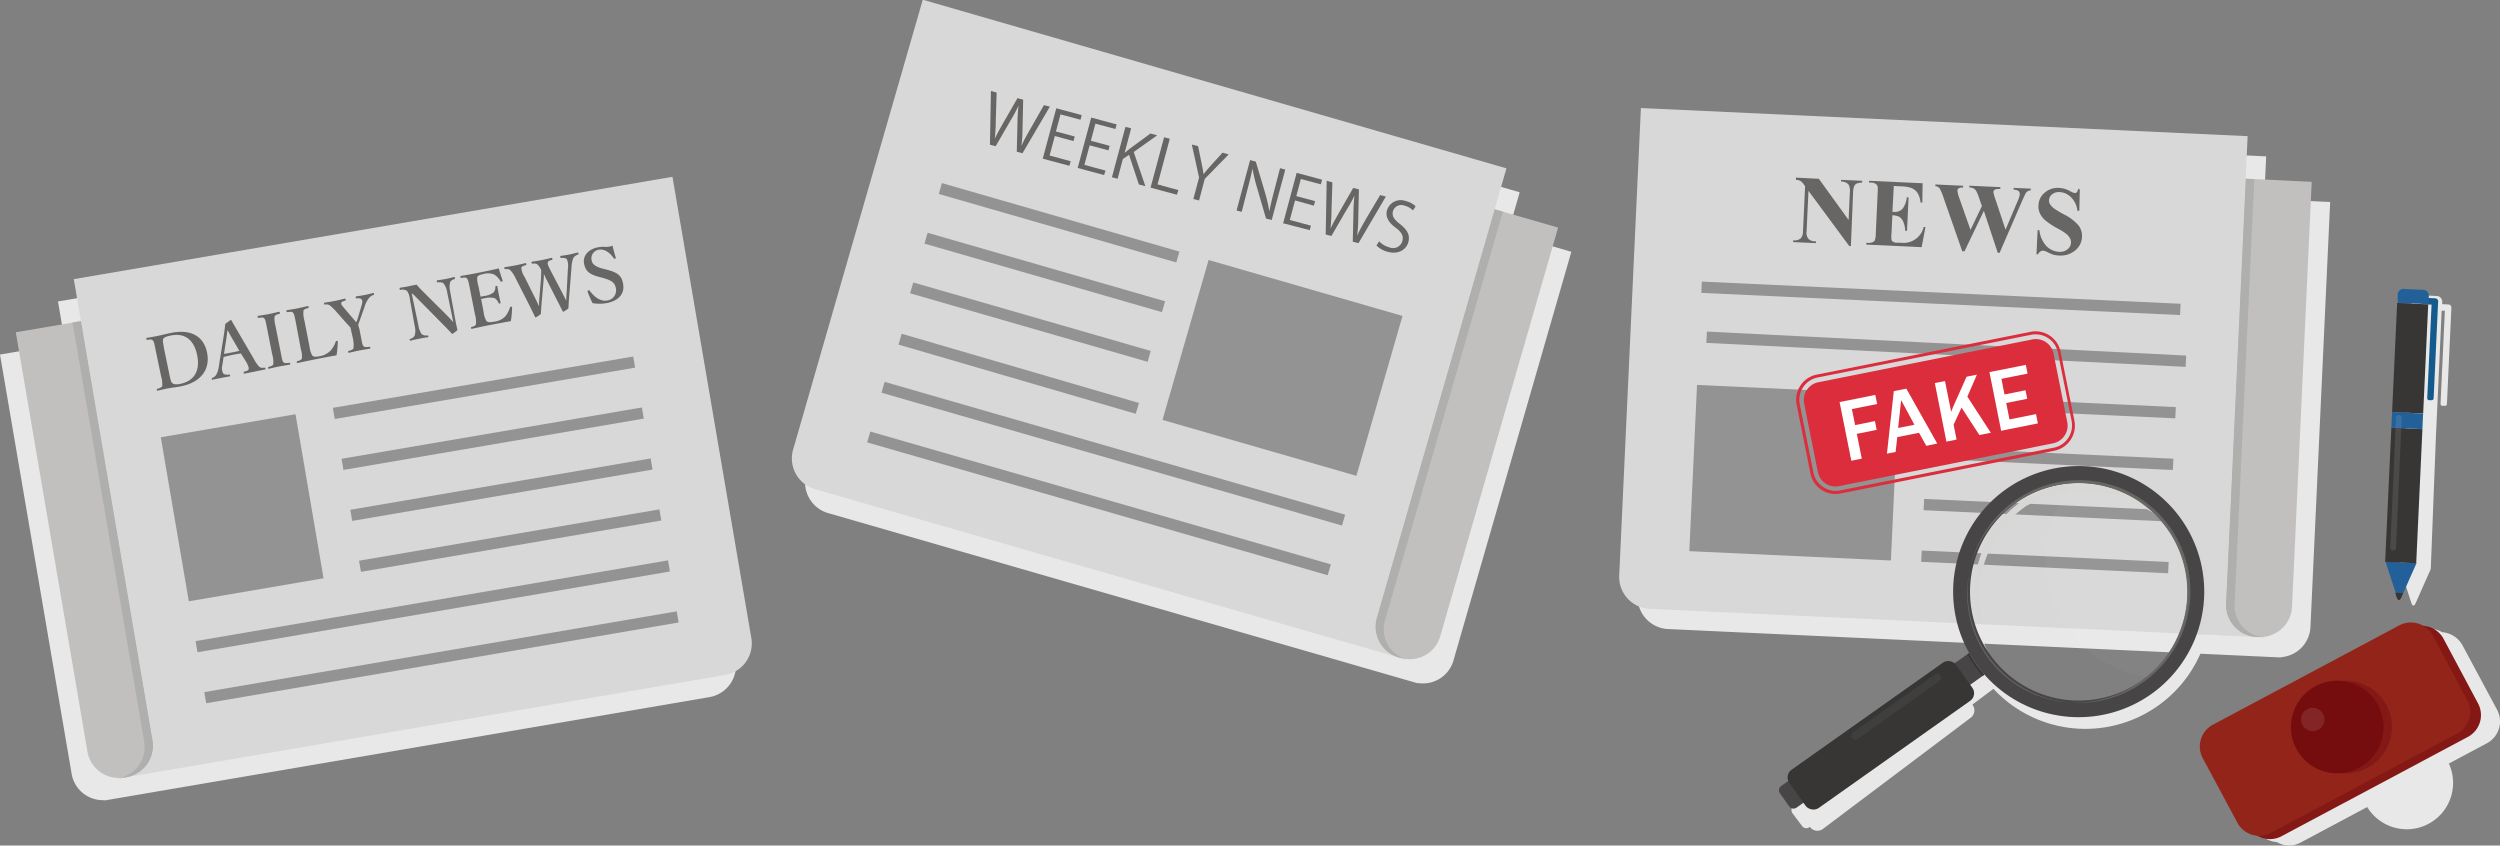 <svg id="Layer_1" data-name="Layer 1" xmlns="http://www.w3.org/2000/svg" viewBox="0 0 438.05 148.16"><rect x="0" y="0" width="438.05" height="148.16" fill="#808080" stroke="none"/><defs><style>.cls-1{fill:#e8e8e8;}.cls-2{fill:#c2c0bf;}.cls-3{fill:#d8d8d8;}.cls-4{fill:#676664;}.cls-5{fill:#939393;}.cls-6{fill:#afafae;}.cls-7{fill:#dc2d3d;}.cls-17,.cls-21,.cls-22,.cls-8{fill:#fff;}.cls-9{fill:#d7d7d5;}.cls-10{fill:#373635;}.cls-11{fill:#236099;}.cls-12{fill:#145a8d;}.cls-13,.cls-17{opacity:0.1;}.cls-14{fill:#841815;}.cls-15{fill:#93241a;}.cls-16{fill:#750d0f;}.cls-18{fill:#474545;}.cls-19{fill:#383737;}.cls-20{fill:#666663;}.cls-21{opacity:0.05;}.cls-22{opacity:0.03;}</style></defs><title>fact</title><path class="cls-1" d="M409.46,36.28,406,110.9a5.55,5.55,0,0,1-5.28,5.13,6.18,6.18,0,0,0,.75.08l-107.83-5a5.61,5.61,0,0,1-5.53-5.68l3.81-82.08,106.33,4.93-.35,7.46Z" transform="translate(-1.17 -0.88)"/><path class="cls-2" d="M406.23,32.74l-3.46,74.62a5.55,5.55,0,0,1-5.28,5.13,6.19,6.19,0,0,1-.75,0,5.61,5.61,0,0,1-5.53-5.68l3.46-74.62Z" transform="translate(-1.17 -0.88)"/><path class="cls-3" d="M396.74,112.5l-106.33-4.93a5.61,5.61,0,0,1-5.53-5.68l3.81-82.08L395,24.74l-3.81,82.08A5.61,5.61,0,0,0,396.74,112.5Z" transform="translate(-1.17 -0.88)"/><path class="cls-4" d="M319.87,32.21l5.21,7.21.22-4.82a2.28,2.28,0,0,0-.23-1.38,1.6,1.6,0,0,0-1.31-.52v-.31l3.7.17v.31a2.83,2.83,0,0,0-1,.19,1,1,0,0,0-.4.45,3.22,3.22,0,0,0-.19,1.11L325.48,44h-.28l-7.15-9.68-.33,7.13a1.57,1.57,0,0,0,.38,1.33,1.62,1.62,0,0,0,1,.39h.26v.31l-4-.18v-.31a1.8,1.8,0,0,0,1.31-.32,1.78,1.78,0,0,0,.42-1.25l.37-7.91-.23-.31a2.18,2.18,0,0,0-.6-.62,1.89,1.89,0,0,0-.78-.19V32Z" transform="translate(-1.17 -0.88)"/><path class="cls-4" d="M333,33.46,332.76,38H333a1.77,1.77,0,0,0,1.58-.6,4.12,4.12,0,0,0,.7-1.95h.31l-.27,5.87H335a4.4,4.4,0,0,0-.34-1.59,1.8,1.8,0,0,0-.7-.86,2.82,2.82,0,0,0-1.21-.27l-.15,3.16a4.56,4.56,0,0,0,0,1.14.68.68,0,0,0,.28.35,1.38,1.38,0,0,0,.69.16l.67,0a3.62,3.62,0,0,0,4-2.76h.31l-.67,3.54-9.69-.45v-.31l.37,0a1.55,1.55,0,0,0,.79-.14.75.75,0,0,0,.35-.38,3.41,3.41,0,0,0,.14-1l.34-7.37a5.89,5.89,0,0,0,0-.94.79.79,0,0,0-.29-.46,1.42,1.42,0,0,0-.85-.27l-.37,0v-.31l9.38.43L338,36.37h-.31a4,4,0,0,0-.59-1.78,2.51,2.51,0,0,0-1.19-.83,6.66,6.66,0,0,0-1.73-.23Z" transform="translate(-1.17 -0.88)"/><path class="cls-4" d="M357,33.93v.31a1.06,1.06,0,0,0-.54.15,1.28,1.28,0,0,0-.4.44q-.05.1-.58,1.26l-3.94,9.09h-.32l-2.44-7.35-3.39,7.08H345l-3.26-9.32a9.83,9.83,0,0,0-.71-1.71,1,1,0,0,0-.74-.37v-.31l4.86.23v.31a1.37,1.37,0,0,0-.79.14.5.5,0,0,0-.21.39,4.89,4.89,0,0,0,.34,1.35l1.95,5.54,2-4.17L348,35.73a8.94,8.94,0,0,0-.53-1.33,1.28,1.28,0,0,0-.45-.49,1.75,1.75,0,0,0-.78-.18v-.31l5.43.25V34a3,3,0,0,0-.82.05.54.54,0,0,0-.28.18.51.51,0,0,0-.11.31,5.69,5.69,0,0,0,.32,1.18l1.8,5.4,2-4.72a9.94,9.94,0,0,0,.4-1,2.16,2.16,0,0,0,.09-.5.66.66,0,0,0-.21-.54,1.5,1.5,0,0,0-.87-.25v-.31Z" transform="translate(-1.17 -0.88)"/><path class="cls-4" d="M365.59,34.07l-.08,3.74-.34,0a3.83,3.83,0,0,0-1.07-2.32,3,3,0,0,0-2-.95,1.9,1.9,0,0,0-1.36.39,1.37,1.37,0,0,0-.54,1,1.26,1.26,0,0,0,.14.67,2.81,2.81,0,0,0,.73.8,17.31,17.31,0,0,0,1.75,1.05,8,8,0,0,1,2.57,1.95,3.09,3.09,0,0,1,.59,2,3.19,3.19,0,0,1-1.21,2.37,3.94,3.94,0,0,1-2.83.88,4.5,4.5,0,0,1-1-.15A7.57,7.57,0,0,1,359.8,45a1.79,1.79,0,0,0-.65-.2.81.81,0,0,0-.46.14,1.16,1.16,0,0,0-.41.49H358l.2-4.23h.31A4.86,4.86,0,0,0,359.75,44a3.28,3.28,0,0,0,2.19,1,2.1,2.1,0,0,0,1.5-.44,1.52,1.52,0,0,0,.43-1.93,2.45,2.45,0,0,0-.61-.74,9.7,9.7,0,0,0-1.48-.94,13.15,13.15,0,0,1-2.14-1.38,3.93,3.93,0,0,1-1-1.23,2.94,2.94,0,0,1-.29-1.46,3,3,0,0,1,1.09-2.24,3.44,3.44,0,0,1,2.52-.83,4.23,4.23,0,0,1,1.05.18,5.3,5.3,0,0,1,.93.41,2.23,2.23,0,0,0,.77.3.44.44,0,0,0,.35-.12,1.53,1.53,0,0,0,.26-.63Z" transform="translate(-1.17 -0.88)"/><rect class="cls-5" x="340.3" y="11.17" width="1.98" height="83.98" transform="translate(271.21 390.74) rotate(-87.35)"/><rect class="cls-5" x="339.88" y="20.22" width="1.98" height="83.98" transform="matrix(0.05, -1, 1, 0.05, 261.77, 398.95)"/><rect class="cls-5" x="359.77" y="50.55" width="1.98" height="43.31" transform="translate(270.76 428.35) rotate(-87.35)"/><rect class="cls-5" x="359.36" y="59.6" width="1.98" height="43.31" transform="translate(261.32 436.57) rotate(-87.35)"/><rect class="cls-5" x="358.94" y="68.65" width="1.98" height="43.31" transform="translate(251.88 444.78) rotate(-87.35)"/><rect class="cls-5" x="358.52" y="77.7" width="1.98" height="43.31" transform="translate(242.44 452.99) rotate(-87.35)"/><rect class="cls-5" x="300.95" y="66.03" width="29.16" height="35.36" transform="translate(216.13 394.15) rotate(-87.35)"/><path class="cls-6" d="M398.24,112.57l-1.5-.07a5.61,5.61,0,0,1-5.53-5.68l3.46-74.62,1.5.07-3.46,74.62a5.55,5.55,0,0,0,4.78,5.6A6.18,6.18,0,0,0,398.24,112.57Z" transform="translate(-1.17 -0.88)"/><path class="cls-1" d="M276.5,45l-20.7,71.77a5.55,5.55,0,0,1-6.33,3.76,6.18,6.18,0,0,0,.71.25L146.47,90.84A5.61,5.61,0,0,1,142.41,84l22.77-79L267.45,34.57l-2.07,7.18Z" transform="translate(-1.17 -0.88)"/><path class="cls-2" d="M274.18,40.76l-20.7,71.77a5.55,5.55,0,0,1-6.33,3.76,6.19,6.19,0,0,1-.73-.16,5.61,5.61,0,0,1-4.06-6.81l20.7-71.77Z" transform="translate(-1.17 -0.88)"/><path class="cls-3" d="M246.43,116.13,144.15,86.64a5.61,5.61,0,0,1-4.06-6.81l22.77-79L265.13,30.38l-22.77,79A5.61,5.61,0,0,0,246.43,116.13Z" transform="translate(-1.17 -0.88)"/><rect class="cls-5" x="192.73" y="47.08" width="1.98" height="83.98" transform="translate(53.3 249.65) rotate(-73.91)"/><rect class="cls-5" x="195.24" y="38.37" width="1.98" height="83.98" transform="translate(63.48 245.77) rotate(-73.91)"/><rect class="cls-5" x="178.21" y="44.37" width="1.98" height="43.31" transform="matrix(0.28, -0.96, 0.96, 0.28, 64.94, 219.04)"/><rect class="cls-5" x="180.72" y="35.66" width="1.98" height="43.31" transform="translate(75.12 215.15) rotate(-73.91)"/><rect class="cls-5" x="183.23" y="26.96" width="1.98" height="43.31" transform="translate(85.3 211.27) rotate(-73.91)"/><rect class="cls-5" x="185.74" y="18.25" width="1.98" height="43.31" transform="translate(95.48 207.39) rotate(-73.91)"/><rect class="cls-5" x="211.29" y="47.66" width="29.16" height="35.36" transform="translate(99.34 263.38) rotate(-73.91)"/><path class="cls-6" d="M247.87,116.55l-1.44-.42a5.61,5.61,0,0,1-4.06-6.81l20.7-71.77,1.44.42-20.7,71.77a5.55,5.55,0,0,0,3.35,6.56A6.18,6.18,0,0,0,247.87,116.55Z" transform="translate(-1.17 -0.88)"/><path class="cls-4" d="M185.13,19.56l-4.8,8.17-1-.26.12-5a26.47,26.47,0,0,1,.19-3.08h0a26.54,26.54,0,0,1-1.47,2.72l-2.54,4.39-1-.26.17-9.41,1,.27-.15,4.88c0,1.18-.09,2.31-.17,3.23h0c.37-.86.94-1.82,1.53-2.88l2.44-4.25,1,.26-.11,4.87c0,1.12-.07,2.24-.2,3.24h0c.44-1,.95-1.87,1.52-2.89l2.42-4.25Z" transform="translate(-1.17 -0.88)"/><path class="cls-4" d="M188.54,29.93l-4.66-1.25,2.37-8.83,4.46,1.2-.22.81-3.5-.94-.8,3,3.29.88-.21.8L186,24.71l-.92,3.42,3.7,1Z" transform="translate(-1.17 -0.88)"/><path class="cls-4" d="M194.63,31.56,190,30.31l2.37-8.83,4.46,1.2-.22.81-3.5-.94-.8,3,3.29.88-.21.8-3.29-.88-.92,3.42,3.7,1Z" transform="translate(-1.17 -0.88)"/><path class="cls-4" d="M201.86,33.5l-1.14-.3L199,28l-1.08.74L197,32.2l-1-.26,2.37-8.83,1,.26-1.15,4.31h0c.31-.28.64-.54.94-.77l3.59-2.64,1.18.32-4.11,2.92Z" transform="translate(-1.17 -0.88)"/><path class="cls-4" d="M207.38,35l-4.61-1.24,2.37-8.83,1,.26-2.14,8,3.65,1Z" transform="translate(-1.17 -0.88)"/><path class="cls-4" d="M216.46,27.94l-4.19,4.28-1,3.79-1-.26,1-3.77L210,26.2l1.1.29.57,2.8c.16.75.29,1.39.38,2.1h0c.4-.53.86-1,1.4-1.64l1.93-2.12Z" transform="translate(-1.17 -0.88)"/><path class="cls-4" d="M224,39.43l-1-.26-1.57-5.4a28.14,28.14,0,0,1-.8-3.37h0c-.22,1.15-.48,2.18-.89,3.71l-1,3.89-.9-.24,2.37-8.83,1,.27,1.61,5.41a28.64,28.64,0,0,1,.77,3.3h0c.24-1.25.5-2.31.87-3.71l1-3.85.92.25Z" transform="translate(-1.17 -0.88)"/><path class="cls-4" d="M230.66,41.21,226,40l2.37-8.83,4.46,1.2-.22.81-3.5-.94-.8,3,3.29.88-.21.8L228.09,36l-.92,3.42,3.7,1Z" transform="translate(-1.17 -0.88)"/><path class="cls-4" d="M244,35.32l-4.8,8.17-1-.26.12-5a26.47,26.47,0,0,1,.19-3.08h0A26.55,26.55,0,0,1,237,37.84l-2.54,4.39-1-.26.17-9.41,1,.27-.15,4.88c0,1.18-.09,2.31-.17,3.23h0c.37-.86.94-1.82,1.53-2.88l2.44-4.25,1,.26-.11,4.87c0,1.12-.07,2.24-.2,3.24h0c.44-1,.95-1.87,1.52-2.89L243,35.06Z" transform="translate(-1.17 -0.88)"/><path class="cls-4" d="M248.75,37.75a3.11,3.11,0,0,0-1.44-.82,1.52,1.52,0,0,0-2.06.94c-.23.87.18,1.45,1.23,2.27,1.26,1,1.8,1.91,1.46,3.17s-1.68,2.21-3.59,1.7a4.21,4.21,0,0,1-2-1.12l.48-.73a3.73,3.73,0,0,0,1.76,1.05,1.68,1.68,0,0,0,2.3-1.09c.23-.87-.1-1.53-1.12-2.3-1.2-.86-1.9-1.87-1.57-3.09a2.51,2.51,0,0,1,3.32-1.61,3.71,3.71,0,0,1,1.7.9Z" transform="translate(-1.17 -0.88)"/><path class="cls-7" d="M361,62.88l2.38,11.88A3.17,3.17,0,0,1,361,78.54l-37.64,7.53a3.17,3.17,0,0,1-3.68-2.55l-2.38-11.88a3.17,3.17,0,0,1,2.41-3.77l37.64-7.53A3.17,3.17,0,0,1,361,62.88Z" transform="translate(-1.17 -0.88)"/><path class="cls-7" d="M357.07,59l-37.64,7.53A4.48,4.48,0,0,0,316,71.88l2.38,11.88a4.48,4.48,0,0,0,5.2,3.61l37.64-7.53a4.48,4.48,0,0,0,3.41-5.33l-2.38-11.88A4.48,4.48,0,0,0,357.07,59Zm7.08,15.59a4,4,0,0,1-3,4.71l-37.64,7.53a4,4,0,0,1-4.6-3.19l-2.38-11.88a4,4,0,0,1,3-4.71l37.64-7.53a4,4,0,0,1,4.6,3.19Z" transform="translate(-1.17 -0.88)"/><path class="cls-8" d="M327.39,81.24l-1.83.37L323.5,71.33l6.26-1.25.32,1.59-4.42.88.56,2.81,3.48-.7L330,76.2l-3.48.7Z" transform="translate(-1.17 -0.88)"/><path class="cls-8" d="M340.61,78.59,338.7,79l-1.28-2.29-3.81.76-.29,2.6-1.52.3L333,69.42l2.2-.44Zm-4-3.29L334.29,71l-.53,4.87Z" transform="translate(-1.17 -0.88)"/><path class="cls-8" d="M350,76.71l-2,.4-3.13-4.81-1.39,3,.52,2.6-1.78.36L340.19,68l1.78-.36,1.08,5.4q.23-.62.34-.86l2.36-5.29,1.81-.36-1.67,3.85Z" transform="translate(-1.17 -0.88)"/><path class="cls-8" d="M358.24,75.07l-6.43,1.29-2.05-10.28,6.37-1.27.31,1.53-4.58.92L352.4,70l3.68-.74.3,1.49-3.68.74.57,2.88,4.65-.93Z" transform="translate(-1.17 -0.88)"/><path class="cls-1" d="M387.33,113.88a22,22,0,0,1-36.87,7.69L347,124.17l-.2.15,0,.06a1.62,1.62,0,0,1-.32,2.26l-25.89,19.48a1.62,1.62,0,0,1-2.27-.32l0-.06-.09.07a.92.92,0,0,1-1.29-.18l-1.68-2.24a.92.92,0,0,1,.18-1.29l.09-.07-.13-.18a1.62,1.62,0,0,1,.32-2.27l25.9-19.48a1.62,1.62,0,0,1,2.26.32l.13.18,0,0,3.62-2.72a21.89,21.89,0,0,1-2.11-4.69l3.14.05a19.05,19.05,0,0,0,2.63,4.79l.18.24.05.07.14.18,0,.06.19.23,0,0,.16.19.06.07.16.18,0,0,.2.22,0,.05.16.17.06.06.2.2h0l.21.21.06.06.17.16.06.05.22.2,0,0,.19.17.06.06.18.16,0,0,.22.19.05,0,.18.14.06.05.22.17h0l.23.17.06,0,.18.13.06,0,.24.16,0,0,.22.14.07,0,.2.13,0,0,.24.15.05,0,.2.12.07,0,.23.13h0l.25.14.06,0,.2.11.06,0,.26.13h0l.24.12.07,0,.21.1,0,0,.26.12,0,0,.22.1.07,0,.25.1h0l.27.11.06,0,.22.08.06,0,.55.19.06,0,.23.07h0l.28.08h0l.25.07.06,0,.27.07h0l.29.07h0l.24.06h.05l.57.12h.05l.25,0h0l.3,0h0l.28,0h0l.29,0h0l.3,0h0l.27,0h0l.59,0h1.91l.61,0h0l.29,0h0l.61-.07h0l.3,0,.56-.09h0l.24,0h0l.26-.05h0l.28-.06.26-.06h.05l.21-.05h.06l.24-.06h0l.27-.08h0l.23-.07.07,0,.2-.06.07,0,.22-.07h0l.26-.09.05,0,.2-.08.08,0,.18-.07.08,0,.22-.09h0l.25-.11.06,0,.19-.08.08,0,.17-.08.08,0,.21-.1,0,0,.25-.12.07,0,.18-.09.08,0,.17-.09.08,0,.21-.12,0,0,.24-.14.07,0,.17-.1.08-.05.16-.1.07,0,.22-.14h0l.23-.16.07,0,.16-.11.08-.06.16-.11.07-.05.23-.17.21-.16.07-.05.14-.11.07-.05.14-.11.05,0,.17-.14h0l.21-.18,0,0,.44-.4,0,0,.16-.15.06-.06.17-.16,0,0,.2-.2,0,0,.15-.16.06-.07.13-.14.06-.06.24-.27,0-.06.23-.27,0-.05.23-.29,0,0,.22-.28,0,0,.22-.29,0-.06.21-.29,0-.06.2-.3,0,0,.19-.3,0,0,.19-.31,0-.05.18-.3,0-.06.17-.31,0,0,.17-.33h0l.17-.33,0,0,.15-.32,0-.06.15-.32,0-.05.14-.34h0Z" transform="translate(-1.17 -0.88)"/><path class="cls-9" d="M387.24,112.06l-1.09-.05a22.06,22.06,0,0,0-4.94-22.83,22.06,22.06,0,0,1,6,22.88Z" transform="translate(-1.17 -0.88)"/><path class="cls-9" d="M379,91.23l-.18-.16h0l-.2-.17h0l-.19-.16,0,0-.15-.13-.06,0-.14-.11-.06,0-.14-.11-.06,0-.15-.11-.05,0-.16-.12,0,0-.63-.44h0l-.2-.13,0,0-.18-.11,0,0-.18-.11,0,0-.18-.11,0,0-.21-.12h0l-.22-.13-.68-.36,0,0-.19-.09-.05,0-.17-.08-.06,0-.16-.07-.07,0-.16-.07-.06,0-.18-.08-.05,0-.22-.09h0l-.47-.18,0,0-.19-.07-.06,0-.17-.06-.07,0-.17-.06-.07,0-.17-.06-.06,0-.19-.06h0l-.37-.11h0l-.36-.1h0l-.37-.09h0l-.78-.16h0l-.38-.07h0l-.37-.06h-.05l-.37,0h0l-.38,0h0l-.4,0h0l-.39,0h0l-.38,0h-.88l-.81,0h0l-.3,0h0l-.26,0h-.06l-.3,0h0l-.28,0h-.07l-.27,0h0l-.29,0h-.07l-.23,0h-.07l-.29.05h-.05l-.24,0-.08,0-.26.06h0l-.28.07-.08,0-.22.06-.07,0-.28.08-.07,0-.22.07-.08,0-.28.09h0l-.26.09-.08,0-.22.08-.06,0-.27.1-.07,0-.21.08-.08,0-.27.11,0,0-.24.1-.08,0-.23.1,0,0-.27.13-.07,0-.21.11-.07,0-.26.14,0,0-.22.12-.08,0-.24.14,0,0-.26.15-.07,0-.21.13-.06,0-.26.16-.05,0-.21.14-.07,0-.25.18a19.07,19.07,0,0,0-7.43,20.43l-.61,0a19.07,19.07,0,0,1,7.2-21.22l.25-.18.07,0,.21-.14.05,0,.26-.16.06,0,.21-.13.07,0,.26-.15,0,0,.24-.14.08,0,.22-.12,0,0,.26-.14.07,0,.21-.11.07,0,.27-.13,0,0,.23-.1.08,0,.24-.1,0,0,.27-.11.08,0,.21-.08.07,0,.27-.1.06,0,.22-.08.08,0,.26-.09h0l.28-.09.08,0,.22-.07.07,0,.28-.08.07,0,.22-.06.08,0,.28-.07h0l.26-.06.08,0,.24,0h.05l.29-.05H362l.23,0h.07l.29,0h0l.27,0h.07l.28,0h0l.3,0h.06l.26,0h0l.3,0h0l.81,0h.88l.38,0h0l.39,0h0l.4,0h0l.38,0h0l.37,0H368l.37.06h0l.38.07h0l.78.16h0L370,86h0l.36.1h0l.37.11h0l.19.06.06,0,.17.06.07,0,.17.06.07,0,.17.06.06,0,.19.07,0,0,.47.18h0l.22.09.05,0,.18.08.06,0,.16.07.07,0,.16.07.06,0,.17.08.05,0,.19.09,0,0,.68.36.22.13h0l.21.12,0,0,.18.11,0,0,.18.11,0,0,.18.11,0,0,.2.13h0l.63.44,0,0,.16.12.05,0,.15.11.06,0,.14.11.06,0,.14.11.06,0,.15.13,0,0,.19.16h0l.2.17h0l.19.17,0,0,.14.13.06.05.13.12.06.06.12.12.06.06.12.13.06.06Z" transform="translate(-1.17 -0.88)"/><path class="cls-1" d="M430.22,54.23l-1.12-.05,0-.44a1,1,0,0,0-1-1l-3.27-.15a1,1,0,0,0-1.13.89l0,.44V54l0,1-.89,19.12-.13,2.74-1,22.54h0v0l0,.95h.17l.13.94.61,1.87.78,2.39h0l.06.19.28.86v0c.17.5.49.51.71,0l.36-.8v0l.1-.22,1-2.28.81-1.81h0l.4-.9h0L428,77.16l.13-2.74L429,55.31l.56,0-.76,16.35a.34.34,0,0,0,.35.33l.39,0a.34.34,0,0,0,.38-.3l.78-16.84v-.15h0A.52.52,0,0,0,430.22,54.23Z" transform="translate(-1.17 -0.88)"/><path class="cls-10" d="M422.23,104.83l-.36.8c-.22.49-.53.49-.71,0v0l-.28-.86a1,1,0,0,0,.68.26A1,1,0,0,0,422.23,104.83Z" transform="translate(-1.17 -0.88)"/><path class="cls-11" d="M424.58,99.59h0l-.4.9h0l-.81,1.81-1,2.28-.1.22v0a1,1,0,0,1-.67.16,1,1,0,0,1-.68-.26l-.06-.19h0l-.78-2.39-.61-1.87-.3-.94,5.45.25h0Z" transform="translate(-1.17 -0.88)"/><path class="cls-10" d="M422.25,104.8v0l-.36.8c-.22.49-.53.49-.71,0v0l-.28-.86Z" transform="translate(-1.17 -0.88)"/><path class="cls-12" d="M427.79,54.28l-1.89-.09a.52.52,0,0,1-.53-.51v-.16a.52.52,0,0,1,.58-.46l1.89.09a.52.52,0,0,1,.53.51v.16A.52.52,0,0,1,427.79,54.28Z" transform="translate(-1.17 -0.88)"/><rect class="cls-10" x="413.94" y="60.94" width="19.14" height="5.45" transform="translate(339.13 482.88) rotate(-87.35)"/><rect class="cls-10" x="410.63" y="84.99" width="23.53" height="5.45" transform="translate(314.04 504.71) rotate(-87.35)"/><rect class="cls-11" x="421.63" y="71.86" width="2.74" height="5.45" transform="translate(327.73 492.8) rotate(-87.35)"/><path class="cls-11" d="M425.7,51.66l-3.27-.15a1,1,0,0,0-1.13.89l0,.44v.09l0,1,5.44.25,0-1V53.1l0-.44A1,1,0,0,0,425.7,51.66Z" transform="translate(-1.17 -0.88)"/><path class="cls-12" d="M427.21,71l-.39,0a.34.34,0,0,1-.35-.33l.79-17a.34.34,0,0,1,.38-.3l.39,0a.34.34,0,0,1,.35.33l-.79,17A.34.34,0,0,1,427.21,71Z" transform="translate(-1.17 -0.88)"/><g class="cls-13"><path class="cls-8" d="M420.47,97.35a.47.47,0,0,1-.48-.46L421,74a.51.51,0,0,1,1,0L421,96.93A.47.47,0,0,1,420.47,97.35Z" transform="translate(-1.17 -0.88)"/></g><path class="cls-1" d="M438.68,125.19l-6-11.18a4.45,4.45,0,0,0-3.61-2.36,4.22,4.22,0,0,0-4.11-.11L392.18,129a4.34,4.34,0,0,0-1.67,5.89l6,11.18a4.45,4.45,0,0,0,3.61,2.36,4.21,4.21,0,0,0,4.11.11l11.72-6.25a8.12,8.12,0,0,0,14.31-7.62l6.77-3.61A4.34,4.34,0,0,0,438.68,125.19Z" transform="translate(-1.17 -0.88)"/><path class="cls-14" d="M435.34,124.07a4.34,4.34,0,0,1-1.67,5.89l-32.8,17.48a4.34,4.34,0,0,1-5.83-1.89l-6-11.18a4.34,4.34,0,0,1,1.67-5.89L423.54,111a4.34,4.34,0,0,1,5.83,1.89Z" transform="translate(-1.17 -0.88)"/><path class="cls-15" d="M433.44,123.49a4.34,4.34,0,0,1-1.67,5.89L399,146.86a4.34,4.34,0,0,1-5.83-1.89l-6-11.18a4.34,4.34,0,0,1,1.67-5.89l32.8-17.48a4.34,4.34,0,0,1,5.83,1.89Z" transform="translate(-1.17 -0.88)"/><path class="cls-14" d="M419.33,124.44a8.12,8.12,0,1,1-15,1.71h0a8.12,8.12,0,0,1,15-1.7Z" transform="translate(-1.17 -0.88)"/><path class="cls-16" d="M417.86,124.44a8.12,8.12,0,1,1-15,1.71h0a8.12,8.12,0,0,1,15-1.7Z" transform="translate(-1.17 -0.88)"/><circle class="cls-17" cx="406.42" cy="126.98" r="2.05" transform="translate(-13.25 204.6) rotate(-27.98)"/><path class="cls-18" d="M346.2,115.3l-32.93,23.3a.92.92,0,0,0-.22,1.29l1.62,2.28a.92.92,0,0,0,1.29.22l32.93-23.3a22.32,22.32,0,0,1-2.68-3.79Z" transform="translate(-1.17 -0.88)"/><path class="cls-19" d="M346.2,115.3l-.31.22a22.74,22.74,0,0,0,2.68,3.79l.31-.22a22.32,22.32,0,0,1-2.68-3.79Z" transform="translate(-1.17 -0.88)"/><path class="cls-18" d="M352.71,86.57a22,22,0,0,0-6.5,28.73,22.32,22.32,0,0,0,2.68,3.79,22,22,0,1,0,3.82-32.52ZM354.41,89a19.07,19.07,0,1,1-4.55,26.58A19.07,19.07,0,0,1,354.41,89Z" transform="translate(-1.17 -0.88)"/><path class="cls-20" d="M354.17,88.64a19.48,19.48,0,1,0,22.5,31.81q.61-.43,1.18-.9a19.48,19.48,0,0,0-23.68-30.91Zm.24.34a19.07,19.07,0,0,1,22.88,30.49q-.42.33-.86.65a19.07,19.07,0,1,1-22-31.13Z" transform="translate(-1.17 -0.88)"/><rect class="cls-19" x="343.77" y="117.41" width="0.37" height="4.65" transform="translate(-7.19 219.65) rotate(-35.26)"/><rect class="cls-10" x="311.4" y="125.98" width="35.64" height="8.18" rx="1.62" ry="1.62" transform="matrix(0.82, -0.58, 0.58, 0.82, -15.84, 213.13)"/><path class="cls-21" d="M325.68,130.17a.69.69,0,0,0,1,.17L341,120.2a.69.69,0,1,0-.8-1.13l-14.34,10.14A.69.69,0,0,0,325.68,130.17Z" transform="translate(-1.17 -0.88)"/><path class="cls-22" d="M364.34,85.51a20.94,20.94,0,0,0,13,34,19.07,19.07,0,0,0-13-34Z" transform="translate(-1.17 -0.88)"/><path class="cls-1" d="M1.17,63l12.58,73.63a5.55,5.55,0,0,0,5.87,4.44,6.18,6.18,0,0,1-.73.17l106.4-18.18a5.61,5.61,0,0,0,4.79-6.31l-13.84-81L11.33,53.7l1.26,7.36Z" transform="translate(-1.17 -0.88)"/><path class="cls-2" d="M3.94,59.1l12.58,73.63a5.55,5.55,0,0,0,5.87,4.44,6.19,6.19,0,0,0,.75-.08,5.61,5.61,0,0,0,4.79-6.31L15.36,57.15Z" transform="translate(-1.17 -0.88)"/><path class="cls-3" d="M23.14,137.1l104.92-17.93a5.61,5.61,0,0,0,4.79-6.31L119,31.86,14.1,49.79l13.84,81A5.61,5.61,0,0,1,23.14,137.1Z" transform="translate(-1.17 -0.88)"/><rect class="cls-5" x="36.53" y="115.07" width="83.98" height="1.98" transform="translate(-19.6 14) rotate(-9.7)"/><rect class="cls-5" x="35.01" y="106.14" width="83.98" height="1.98" transform="translate(-18.12 13.61) rotate(-9.7)"/><rect class="cls-5" x="63.86" y="94.63" width="53.39" height="1.98" transform="translate(-15.98 15.73) rotate(-9.7)"/><rect class="cls-5" x="62.33" y="85.7" width="53.39" height="1.98" transform="translate(-14.5 15.35) rotate(-9.7)"/><rect class="cls-5" x="60.8" y="76.77" width="53.39" height="1.98" transform="translate(-13.02 14.96) rotate(-9.7)"/><rect class="cls-5" x="59.28" y="67.84" width="53.39" height="1.98" transform="translate(-11.54 14.58) rotate(-9.7)"/><rect class="cls-5" x="31.62" y="75.28" width="23.95" height="29.16" transform="translate(-15.68 7.74) rotate(-9.7)"/><path class="cls-6" d="M21.66,137.35l1.48-.25a5.61,5.61,0,0,0,4.79-6.31L15.36,57.15l-1.48.25L26.46,131a5.55,5.55,0,0,1-4.06,6.14A6.18,6.18,0,0,1,21.66,137.35Z" transform="translate(-1.17 -0.88)"/><path class="cls-4" d="M28.43,62.18c-.24-1.22-.27-1.39-.48-1.64s-.48-.17-1-.11c-.08,0-.1,0-.13-.15s0-.18.07-.2c.59-.09,1.14-.19,1.75-.31s1.71-.4,2.48-.56c3.55-.7,5.77.6,6.34,3.49s-1.07,5.17-4.59,5.87c-.69.14-1.62.24-2.4.39-.6.12-1.14.24-1.67.37-.09,0-.12,0-.14-.13s0-.16.08-.19c.49-.14.78-.27.86-.51a5,5,0,0,0-.21-1.72Zm2.42,4.32c.21,1,.28,1.29.51,1.51s.69.27,1.35.14c2.52-.5,3.57-2.33,3-5.06s-2.18-3.91-4.62-3.42c-.74.15-1.22.33-1.33.62s0,.68.14,1.59Z" transform="translate(-1.17 -0.88)"/><path class="cls-4" d="M43.38,62.82c-.43.06-1,.14-1.46.24s-1,.23-1.57.36l-.22,1.43a2,2,0,0,0,.14,1.45c.17.24.61.25,1.07.21.08,0,.12,0,.15.14s0,.17-.11.19c-.48.07-1.13.2-1.6.29s-.92.18-1.33.29c-.11,0-.15,0-.17-.14s0-.17.11-.19a1.36,1.36,0,0,0,.67-.54,4.36,4.36,0,0,0,.48-1.64l.71-4.43c.28-1.72.32-2.14.39-2.85l.91-.66a.15.15,0,0,1,.19.08c.41.74.77,1.33,1.67,2.88l2.26,3.87a5.33,5.33,0,0,0,.92,1.33c.27.22.4.22.89.17.14,0,.17,0,.2.13s0,.17-.13.2L45.75,66,44,66.35c-.09,0-.11,0-.13-.15s0-.17.07-.19c.48-.12.79-.24.81-.5s-.11-.64-.49-1.29ZM41.9,60.27c-.46-.78-.63-1.13-.86-1.56-.08.53-.12.88-.25,1.76l-.37,2.41c.43-.06.93-.16,1.42-.25s.9-.18,1.27-.28Z" transform="translate(-1.17 -0.88)"/><path class="cls-4" d="M50.36,62.65c.25,1.27.27,1.45.46,1.68s.52.17,1.06.12c.09,0,.12,0,.15.14s0,.16-.1.18c-.63.11-1.29.22-1.88.33s-1.22.27-1.77.39c-.08,0-.11,0-.13-.13s0-.16.06-.18c.47-.15.75-.2.85-.5a4.74,4.74,0,0,0-.2-1.73l-.91-4.62c-.24-1.22-.27-1.37-.45-1.63s-.51-.18-1.06-.12c-.06,0-.09,0-.12-.16s0-.17.07-.19c.61-.11,1.3-.2,1.86-.31s1.24-.29,1.81-.41c.09,0,.12,0,.15.16s0,.16-.08.19c-.47.15-.76.22-.85.5A4.6,4.6,0,0,0,49.44,58Z" transform="translate(-1.17 -0.88)"/><path class="cls-4" d="M55.41,61.65a4,4,0,0,0,.47,1.51c.28.3.75.24,1.3.13a3.37,3.37,0,0,0,2-1.08A4.84,4.84,0,0,0,60,60.73c0-.1.05-.13.2-.12s.16.07.16.15a17.89,17.89,0,0,1-.22,2.38c-1.14.2-2.31.42-3.37.63s-2.33.47-3.45.72c-.09,0-.12,0-.14-.13s0-.16.08-.19c.47-.15.71-.21.81-.5A4.24,4.24,0,0,0,53.87,62L53,57.33c-.24-1.22-.29-1.39-.48-1.64s-.46-.17-1-.12c-.1,0-.13,0-.16-.14s0-.18.09-.2c.55-.1,1.23-.19,1.82-.31s1.25-.29,1.8-.41c.1,0,.15,0,.18.15s0,.16-.08.19c-.47.15-.74.2-.83.48A4.69,4.69,0,0,0,54.5,57Z" transform="translate(-1.17 -0.88)"/><path class="cls-4" d="M62.69,58.8c0-.18-.09-.38-.12-.54l-.69-.75-1.62-1.82A8.87,8.87,0,0,0,59,54.42a1.06,1.06,0,0,0-.89-.17c-.09,0-.12,0-.15-.14s0-.18.08-.2c.6-.09,1.19-.18,1.78-.3s1.22-.27,1.78-.41c.08,0,.11,0,.13.15s0,.17-.05.2c-.46.14-.72.22-.73.47s.25.52.59.93l1.55,1.81.51.59a5.44,5.44,0,0,0,.25-.67l.66-2.21c.17-.59.21-.82.05-1.08s-.48-.26-.91-.23c-.09,0-.12,0-.15-.14s0-.18.1-.21c.49-.07,1.05-.16,1.56-.26s.9-.2,1.39-.33c.1,0,.12,0,.15.14s0,.17-.09.2a1.79,1.79,0,0,0-.81.57,4.57,4.57,0,0,0-.75,1.51l-.79,2.23c-.11.33-.19.51-.28.77s.12.68.16.87l.26,1.34c.25,1.27.27,1.45.45,1.67s.51.19,1.08.13c.09,0,.11,0,.13.15s0,.16-.07.17c-.65.12-1.31.22-1.89.33s-1.19.26-1.76.39c-.11,0-.13,0-.16-.13s0-.16.08-.19c.49-.15.78-.22.85-.51A5.45,5.45,0,0,0,63,60.15Z" transform="translate(-1.17 -0.88)"/><path class="cls-4" d="M73.31,52.32l1.17,5.56a3.43,3.43,0,0,0,.59,1.56,1.38,1.38,0,0,0,1,.21c.1,0,.12,0,.15.14s0,.16-.1.18c-.49.07-1,.15-1.5.26s-1.07.22-1.52.34c-.1,0-.12,0-.14-.12s0-.16.07-.19a1.2,1.2,0,0,0,.8-.58,3.15,3.15,0,0,0,0-1.68L73,53.36a3.15,3.15,0,0,0-.51-1.51,1.52,1.52,0,0,0-1.15-.18c-.09,0-.12,0-.15-.17s0-.18.08-.2c.46-.08,1-.15,1.34-.23l1.55-.32a18.49,18.49,0,0,0,1.29,1.37l3.77,3.76c.58.59.92.93,1.37,1.44l-.29-1.45-.78-3.8a3.22,3.22,0,0,0-.62-1.51c-.21-.24-.63-.23-1-.2-.12,0-.16,0-.19-.15s0-.2.08-.21c.41-.06,1-.14,1.49-.24s1.12-.25,1.45-.34c.09,0,.12,0,.15.16s0,.17-.08.2c-.35.12-.65.26-.75.56a3.26,3.26,0,0,0,0,1.63l.84,4.64c.16.88.28,1.41.44,2.11-.73.59-.78.62-.84.63a.14.14,0,0,1-.13,0c-.54-.57-.84-.89-1.88-1.94l-5-5.06Z" transform="translate(-1.17 -0.88)"/><path class="cls-4" d="M85.92,55.61a3.76,3.76,0,0,0,.48,1.51c.27.3.73.24,1.3.13a3.21,3.21,0,0,0,2.07-1,5.27,5.27,0,0,0,.76-1.5c0-.1.05-.14.19-.13s.17.07.18.15a16,16,0,0,1-.22,2.38c-1.13.2-2.3.42-3.36.62s-2.34.48-3.47.73c-.09,0-.12,0-.14-.13s0-.16.08-.19c.47-.15.69-.2.77-.5a4.49,4.49,0,0,0-.17-1.73l-.91-4.62c-.24-1.22-.29-1.39-.48-1.64s-.45-.18-1-.12c-.09,0-.12,0-.15-.14s0-.18.08-.2c1.13-.18,2.3-.4,3.38-.62s2.16-.44,3.26-.7c.18.64.44,1.47.67,2.12,0,.07,0,.13-.11.18s-.19,0-.23,0A3.39,3.39,0,0,0,87.79,49a2.83,2.83,0,0,0-2-.08c-.46.09-.85.19-1,.52A4.21,4.21,0,0,0,85,51l.37,1.86.72-.13a3.21,3.21,0,0,0,1.55-.6,1.4,1.4,0,0,0,.33-1c0-.08,0-.12.17-.15s.16,0,.18.1c.08.46.15.91.24,1.34s.21,1,.32,1.47c0,.1,0,.14-.13.17s-.17,0-.22-.09a1.71,1.71,0,0,0-.7-.85,3.46,3.46,0,0,0-1.65,0l-.71.15Z" transform="translate(-1.17 -0.88)"/><path class="cls-4" d="M99.68,52.17c.32.62.52,1,.72,1.43,0-.44,0-.92.07-1.65l.21-4.06a2.81,2.81,0,0,0-.18-1.57c-.18-.23-.53-.27-1-.24-.09,0-.12,0-.15-.16s0-.18.08-.2c.46-.07,1.12-.17,1.61-.27s.91-.21,1.33-.32c.09,0,.12,0,.15.16s0,.19-.09.2a1.51,1.51,0,0,0-.81.61,5.09,5.09,0,0,0-.31,1.65l-.39,4.8c-.11,1.32-.11,1.67-.15,2.37a6.32,6.32,0,0,1-.89.59s-.08,0-.11-.07c-.35-.7-.68-1.36-1.19-2.34L97,50c-.23-.44-.38-.8-.54-1.12,0,.37,0,.73-.05,1.2l-.3,3.47c-.12,1.33-.13,1.68-.17,2.35a6.77,6.77,0,0,1-.89.6c-.05,0-.08,0-.12-.07-.36-.76-.68-1.41-1.15-2.35l-2.22-4.35a5.34,5.34,0,0,0-.94-1.47c-.24-.2-.38-.27-.92-.22-.09,0-.12,0-.15-.14s0-.2.08-.21c.59-.09,1.13-.17,1.7-.28s1.36-.29,1.9-.43c.09,0,.12,0,.15.16s0,.19-.09.2c-.44.14-.71.21-.77.5a3.46,3.46,0,0,0,.58,1.59l1.85,3.71c.33.68.5,1,.67,1.43,0-.43,0-.85.07-1.59l.26-3.12C96,49,96,48.66,96,48.17a3.77,3.77,0,0,0-.62-.91c-.25-.21-.41-.22-.91-.18-.1,0-.13,0-.16-.15s0-.18.09-.2c.58-.09,1.18-.18,1.74-.29s1.1-.24,1.67-.38c.1,0,.12,0,.15.16s0,.18-.09.2c-.5.15-.66.2-.72.49s.13.66.6,1.57Z" transform="translate(-1.17 -0.88)"/><path class="cls-4" d="M106.07,49.38c-1.67-.46-2.3-1-2.56-2.3s.69-2.52,2.4-2.86a4.89,4.89,0,0,1,1.32-.08,3.28,3.28,0,0,0,1.27-.21c.13.65.38,1.46.57,2.12,0,.06,0,.1-.1.15s-.17,0-.21,0c-.73-1.07-1.68-1.76-2.7-1.56a1.53,1.53,0,0,0-1.21,1.91c.11.57.56,1,1.74,1.35l.75.19c2,.52,2.73,1,3,2.48.34,1.72-.72,3-2.85,3.42A7.47,7.47,0,0,1,105,54a19.08,19.08,0,0,1-.87-2c0-.09,0-.18.1-.23s.19,0,.23,0c.83,1.17,2,2,3.13,1.76a1.8,1.8,0,0,0,1.48-2.2c-.19-1-.86-1.35-2.28-1.76Z" transform="translate(-1.17 -0.88)"/></svg>
